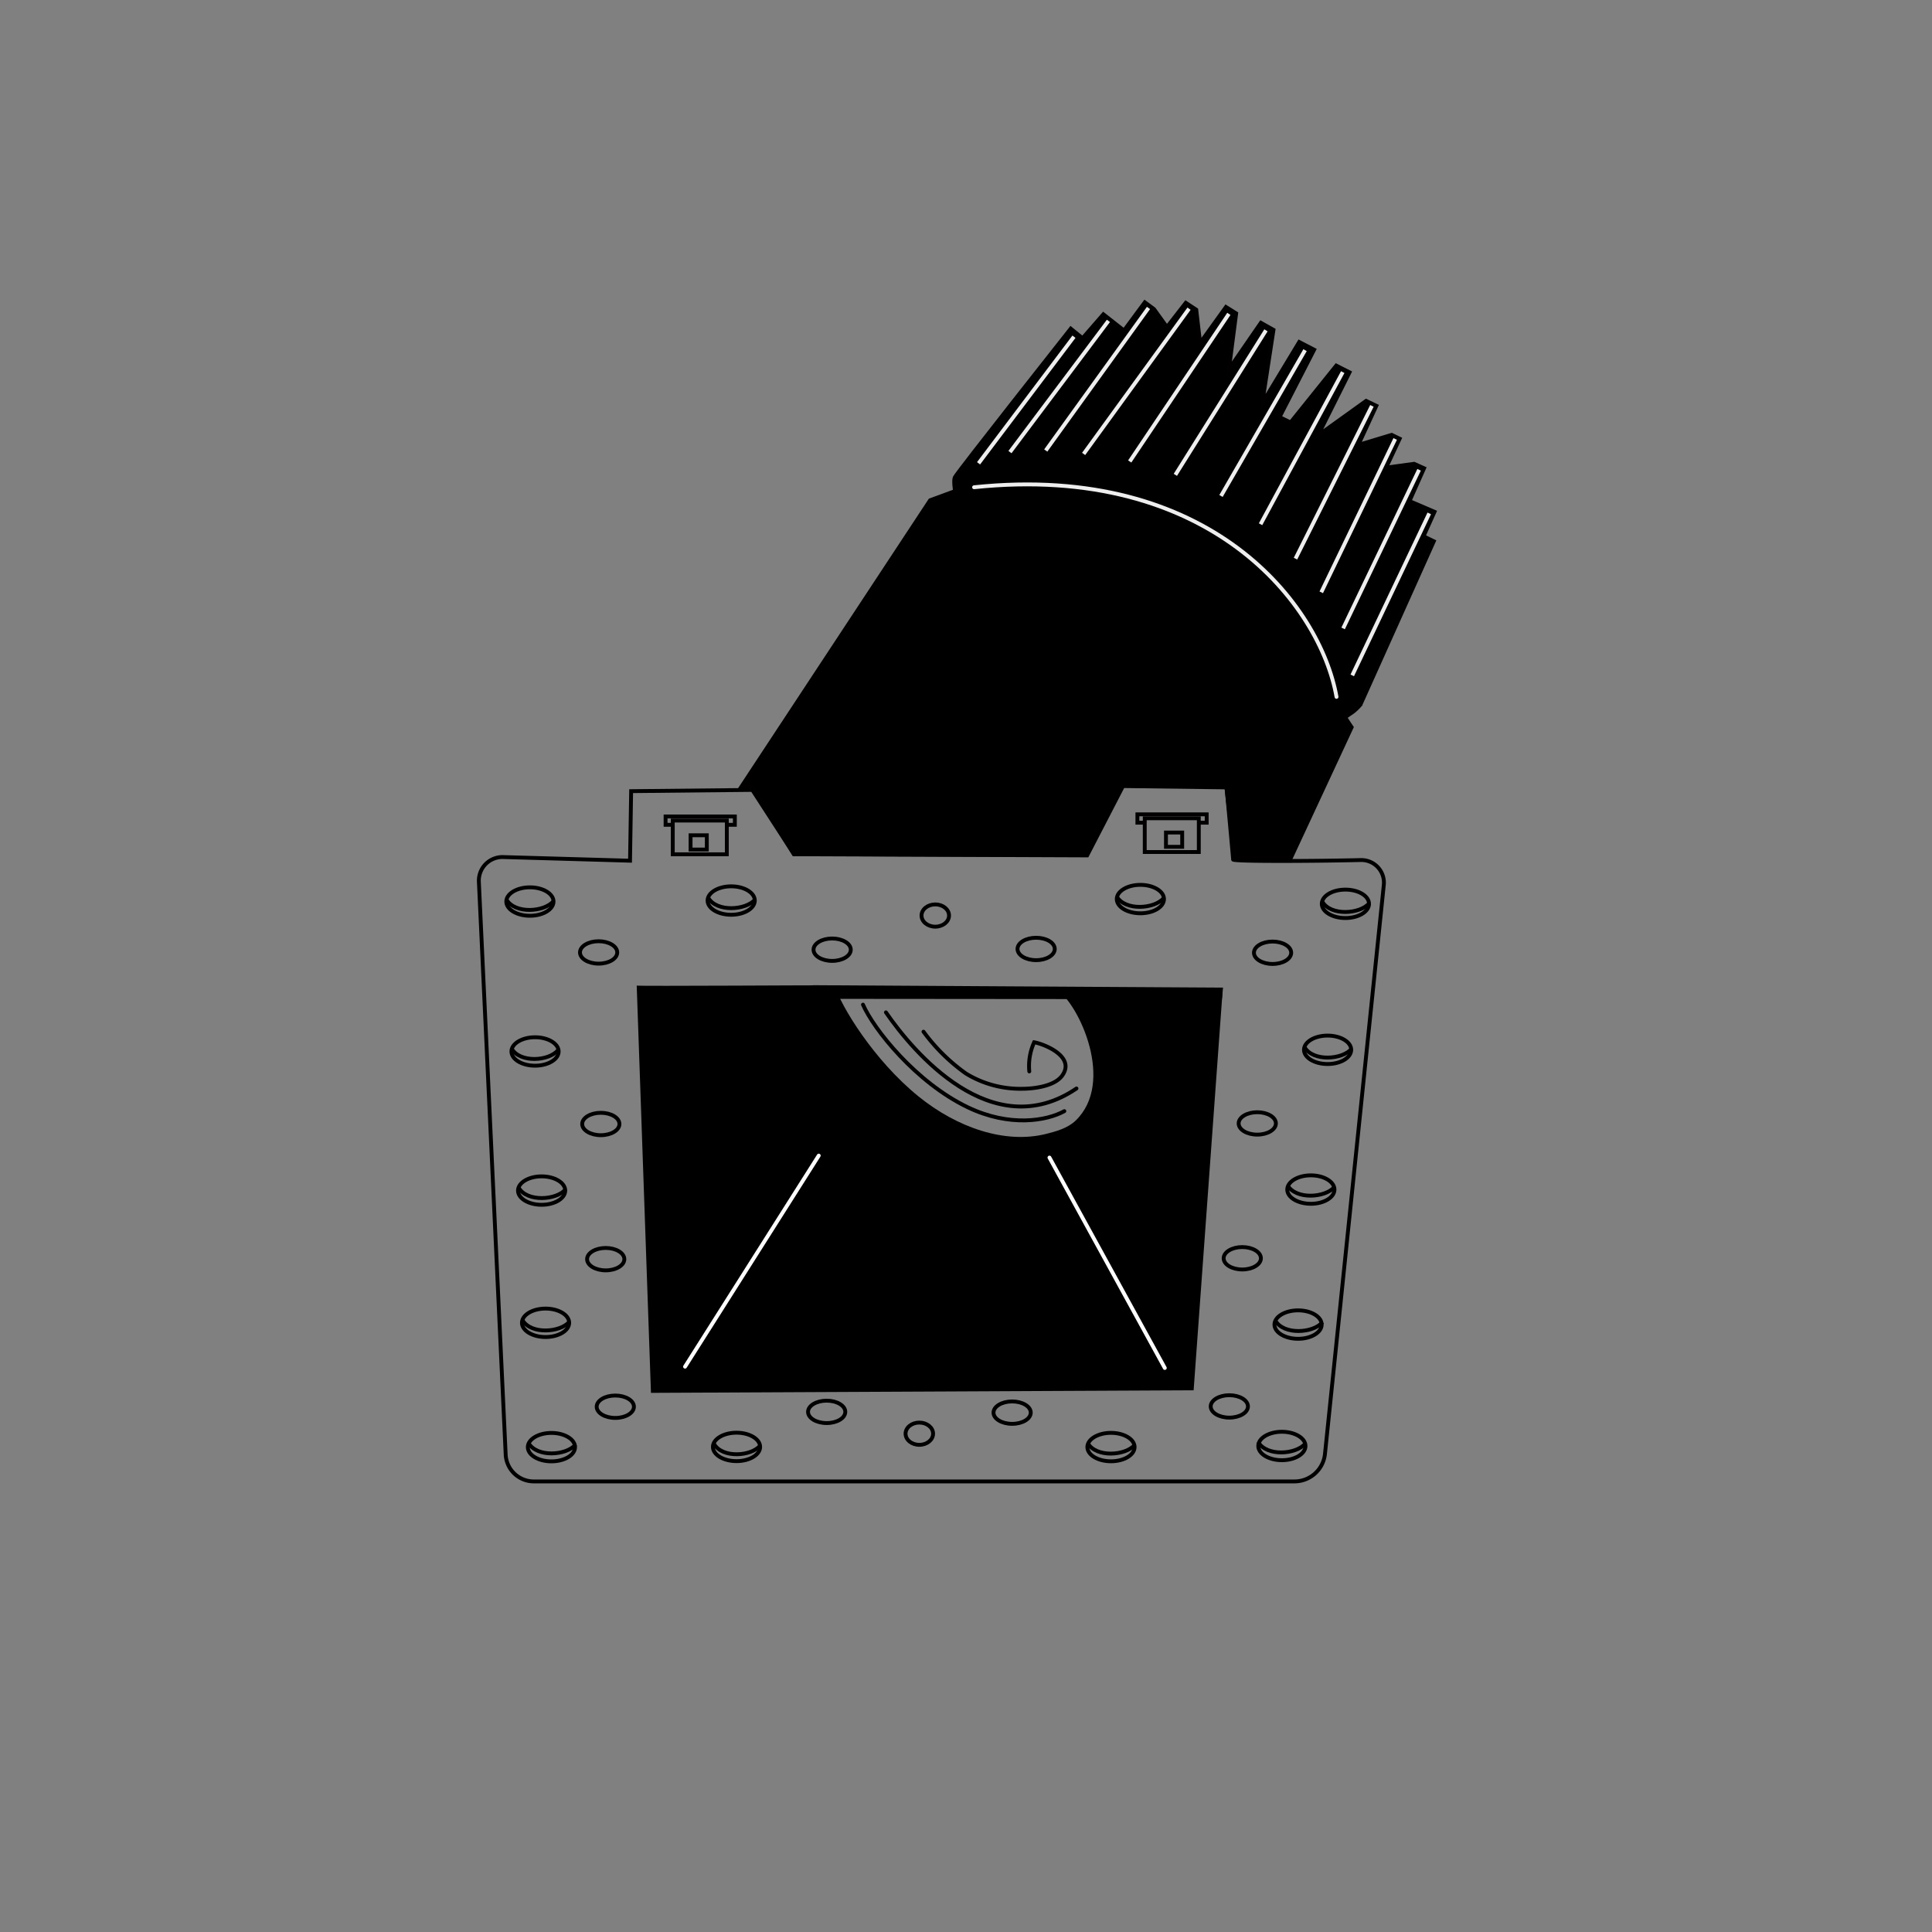 <svg xmlns="http://www.w3.org/2000/svg" viewBox="0 0 500 500"><rect x="0" y="0" width="500" height="500" fill="#808080" stroke="none"/><defs><style>.cls-1,.cls-5,.cls-6{stroke:#020001;}.cls-1,.cls-2,.cls-3,.cls-4,.cls-5,.cls-6,.cls-7{stroke-miterlimit:10;}.cls-2,.cls-3,.cls-4,.cls-5,.cls-6,.cls-7{fill:none;}.cls-2,.cls-7{stroke:#eee;}.cls-3{stroke:#000;}.cls-4{stroke:#fff;}.cls-4,.cls-5,.cls-7{stroke-linecap:round;}</style></defs><g id="Layer_1" data-name="Layer 1"><path class="cls-1" d="M247.11,123.53c.7-1.4,30-38.48,30-38.48l3.05,2.48,5.39-6.19,5.34,4.19,5.39-7.29L298.66,80,302,84.64l4.88-6.27,2.71,1.78,1,8.61,6.69-9.31,2.64,1.65-1.87,14.44,8.27-12,3.26,1.83-2.92,19,9.58-15.86,3.86,2-8.95,17.43,2.84,1.4,11.83-14.72,3.44,1.74-8.16,16.33,12.45-8.94,2.65,1.27-4.67,10.13,8.63-2.61,2.07,1-3.5,7.49,7.24-1,2.58,1.16-3.78,8.49,6.48,2.78-2.84,6.33,2.66,1.3-18.82,41.9-1.76,1.49-2.46,2.06,1.78,2.67-15.71,33.77-14.57.13-2.16-18.49-26.8-.34L281,221.29l-75.56-.24-10.86-17.6-2.78.25,48.92-74.24,6.44-2.37S246.71,124.32,247.11,123.53Z"/><line class="cls-2" x1="318.03" y1="81.23" x2="292.37" y2="119.43"/><line class="cls-2" x1="307.72" y1="79.89" x2="280.44" y2="117.48"/><line class="cls-2" x1="297.23" y1="79.7" x2="270.64" y2="116.59"/><line class="cls-2" x1="286.86" y1="83.04" x2="261.38" y2="117"/><line class="cls-2" x1="277.94" y1="87.14" x2="253.25" y2="119.9"/><line class="cls-2" x1="327.63" y1="85.49" x2="304.18" y2="122.89"/><line class="cls-2" x1="337.75" y1="90.62" x2="315.99" y2="128.36"/><line class="cls-2" x1="347.5" y1="96.3" x2="326.23" y2="135.67"/><line class="cls-2" x1="355.05" y1="105.04" x2="335.27" y2="144.58"/><line class="cls-2" x1="361.07" y1="113.6" x2="341.94" y2="153.29"/><line class="cls-2" x1="367.26" y1="121.58" x2="347.6" y2="162.64"/><line class="cls-2" x1="369.89" y1="132.86" x2="349.96" y2="174.79"/><path class="cls-3" d="M194.7,204.43l-31.36.32-.29,18-33-.95a6.12,6.12,0,0,0-6.12,6.36l6.94,148.28a7.29,7.29,0,0,0,7.27,6.95H335a7.94,7.94,0,0,0,7.89-7L358.13,229a5.85,5.85,0,0,0-6-6.42c-11.22.28-33,.41-33-.14-.15-1.93-1.7-18.66-1.7-18.66l-26.8-.34-9.28,17.94-75.86-.3Z"/><path d="M164.78,255.06l3.69,105.41,140.44-.67,7.5-103.34s-43-.41-42.77-.25c5.63,3.81,15,23.91,4.74,33.79-2.06,2-5.18,2.83-7.55,3.43-10.65,2.71-23.12-1.56-33.16-9.71C226.1,274.33,217.59,260.33,216,255,215.94,254.93,164,255.27,164.78,255.06Z"/><line class="cls-4" x1="177.29" y1="353.69" x2="211.89" y2="299.07"/><line class="cls-4" x1="271.6" y1="299.58" x2="301.45" y2="354.03"/><ellipse class="cls-3" cx="137.14" cy="233.32" rx="6.11" ry="3.68"/><ellipse class="cls-3" cx="189.23" cy="233.06" rx="6.11" ry="3.68"/><ellipse class="cls-3" cx="295.13" cy="232.68" rx="6.11" ry="3.68"/><ellipse class="cls-3" cx="138.47" cy="272.12" rx="6.11" ry="3.68"/><ellipse class="cls-3" cx="140.17" cy="308.12" rx="6.11" ry="3.68"/><ellipse class="cls-3" cx="154.92" cy="246.49" rx="4.82" ry="2.9"/><ellipse class="cls-3" cx="155.49" cy="290.89" rx="4.82" ry="2.9"/><ellipse class="cls-3" cx="156.76" cy="325.87" rx="4.82" ry="2.9"/><ellipse class="cls-3" cx="159.24" cy="364.06" rx="4.82" ry="2.9"/><ellipse class="cls-3" cx="213.94" cy="365.39" rx="4.82" ry="2.9"/><ellipse class="cls-3" cx="261.94" cy="365.59" rx="4.82" ry="2.9"/><ellipse class="cls-3" cx="318.15" cy="363.98" rx="4.82" ry="2.9"/><ellipse class="cls-3" cx="321.5" cy="325.64" rx="4.82" ry="2.9"/><ellipse class="cls-3" cx="325.38" cy="290.74" rx="4.82" ry="2.9"/><ellipse class="cls-3" cx="329.34" cy="246.57" rx="4.82" ry="2.9"/><ellipse class="cls-3" cx="268.15" cy="245.59" rx="4.82" ry="2.9"/><ellipse class="cls-3" cx="215.36" cy="245.78" rx="4.82" ry="2.9"/><ellipse class="cls-3" cx="141.19" cy="342.34" rx="6.11" ry="3.68"/><ellipse class="cls-3" cx="142.71" cy="374.52" rx="6.11" ry="3.68"/><ellipse class="cls-3" cx="190.61" cy="374.46" rx="6.11" ry="3.68"/><ellipse class="cls-3" cx="287.52" cy="374.5" rx="6.11" ry="3.68"/><ellipse class="cls-3" cx="331.75" cy="374.22" rx="6.11" ry="3.68"/><ellipse class="cls-3" cx="335.94" cy="342.8" rx="6.11" ry="3.68"/><ellipse class="cls-3" cx="339.25" cy="307.86" rx="6.11" ry="3.68"/><ellipse class="cls-3" cx="343.58" cy="271.69" rx="6.11" ry="3.68"/><ellipse class="cls-3" cx="348.19" cy="233.91" rx="6.11" ry="3.68"/><path class="cls-5" d="M229.28,262c7,10.18,27.43,34.54,49.31,19.7"/><polygon points="316.22 258.59 210.41 258.5 210.35 254.97 316.52 255.6 316.22 258.59"/><path class="cls-5" d="M223.34,260c2.72,6.27,13.65,20.11,27.11,26.56,10.88,5.22,20.48,3.5,25,1"/><rect class="cls-6" x="174.11" y="212.36" width="13.99" height="8.73"/><rect class="cls-5" x="178.72" y="216.17" width="4.2" height="3.69"/><polyline class="cls-6" points="188.19 213.46 190.18 213.46 190.18 211.3 172.25 211.3 172.25 213.46 174.16 213.46"/><rect class="cls-6" x="296.26" y="211.77" width="13.99" height="8.73"/><rect class="cls-5" x="301.75" y="215.46" width="4.2" height="3.69"/><polyline class="cls-6" points="310.3 212.91 312.29 212.91 312.29 210.75 294.36 210.75 294.36 212.91 296.26 212.91"/><path class="cls-5" d="M239,267a48.39,48.39,0,0,0,11,10.84,27,27,0,0,0,14.77,3.93c1.65,0,7.91-.32,10.13-3.41,3.57-5-4.88-8.22-7.26-8.62a14.88,14.88,0,0,0-1.26,7.54"/><path class="cls-3" d="M131.06,232.79c2.18,3.8,9.8,3.26,12.18.43"/><path class="cls-3" d="M183.28,232.33c2.18,3.8,9.8,3.26,12.18.43"/><path class="cls-3" d="M289,232c2.17,3.8,9.79,3.25,12.18.42"/><path class="cls-3" d="M342.19,233.32c2.18,3.8,9.79,3.26,12.18.43"/><path class="cls-3" d="M136.77,373.44c2.18,3.8,9.79,3.26,12.18.43"/><path class="cls-3" d="M184.77,373.66c2.14,3.8,9.66,3.26,12,.42"/><path class="cls-3" d="M135.2,341.62c2.18,3.8,9.79,3.26,12.18.43"/><path class="cls-3" d="M134.22,307.36c2.18,3.8,9.8,3.26,12.18.43"/><path class="cls-3" d="M281.51,373.49c2.18,3.8,9.79,3.26,12.18.43"/><path class="cls-3" d="M325.61,373.19c2.18,3.8,9.79,3.26,12.18.43"/><path class="cls-3" d="M330.06,341.77c2.18,3.8,9.8,3.26,12.18.43"/><path class="cls-3" d="M333.2,306.74c2.18,3.8,9.79,3.26,12.18.43"/><path class="cls-3" d="M337.61,271c2.18,3.8,9.79,3.26,12.18.43"/><path class="cls-3" d="M132.4,271.36c2.15,3.8,9.69,3.26,12,.43"/><ellipse class="cls-3" cx="242.05" cy="236.94" rx="3.56" ry="2.88"/><ellipse class="cls-3" cx="237.92" cy="371.04" rx="3.56" ry="2.88"/><path class="cls-1" d="M352.27,182.12a12.84,12.84,0,0,1-2.21,2.17c-.68.45-2,1.38-2,1.38"/></g><g id="Layer_2" data-name="Layer 2"><path class="cls-7" d="M252.09,126.1c61.19-6.42,89.58,30.44,93.8,54.25"/></g></svg>
